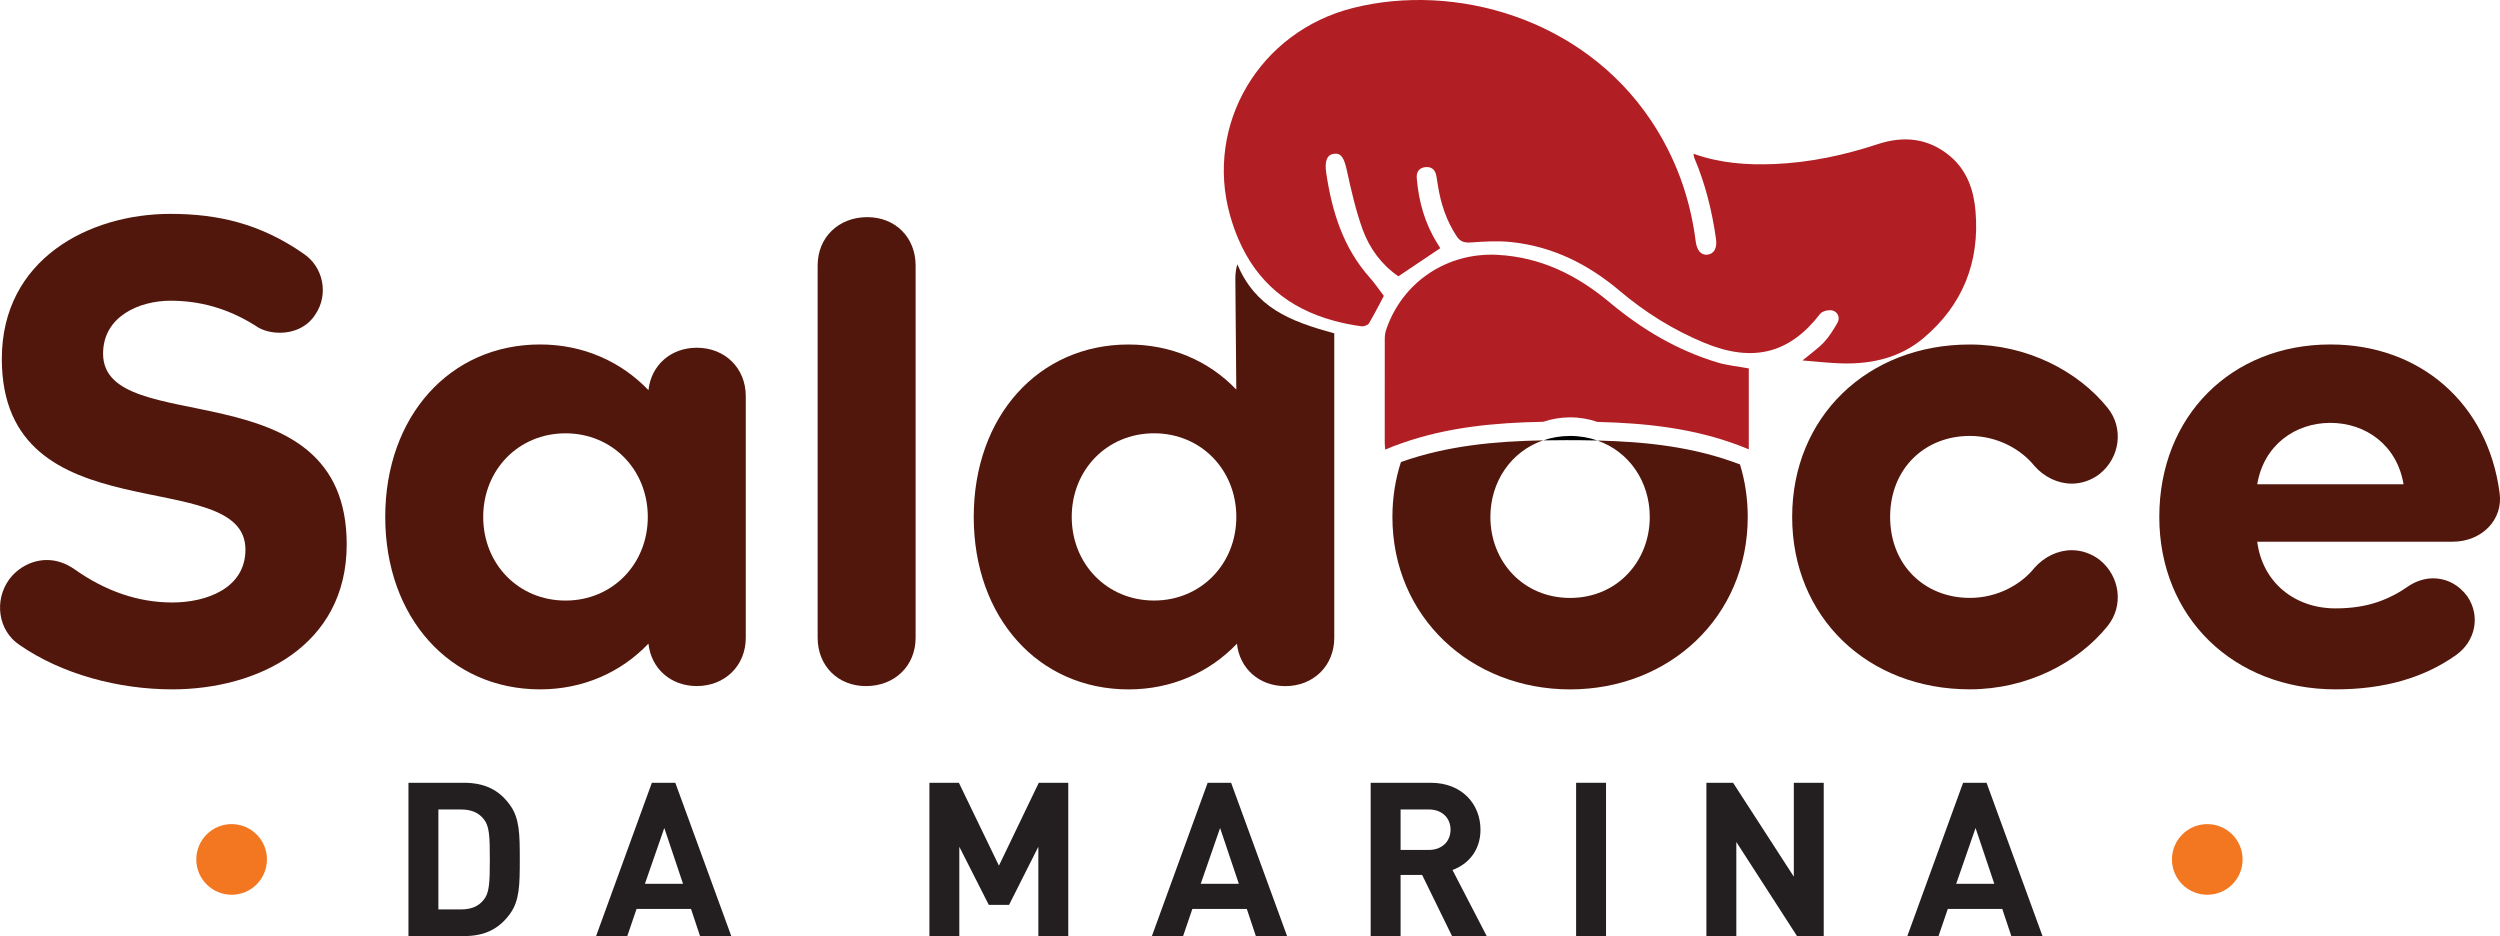<svg xmlns="http://www.w3.org/2000/svg" xmlns:xlink="http://www.w3.org/1999/xlink" id="Layer_1" x="0px" y="0px" viewBox="0 0 757.91 283.79" style="enable-background:new 0 0 757.91 283.79;" xml:space="preserve"><style type="text/css">	.st0{fill:#231F20;}	.st1{fill:#52170C;}	.st2{fill:#B11F24;}	.st3{fill:#F37721;}</style><g>	<g>		<path class="st0" d="M154.64,277c-3.33,4.63-7.7,6.79-14.03,6.79h-16.78v-46.48h16.78c6.33,0,10.71,2.15,14.03,6.79    c2.87,3.98,2.94,8.75,2.94,16.45C157.58,268.25,157.51,273.02,154.64,277z M146.61,248.28c-1.5-1.89-3.72-2.87-6.79-2.87h-6.92    v30.29h6.92c3.07,0,5.29-0.98,6.79-2.87c1.7-2.02,1.89-4.96,1.89-12.27C148.51,253.24,148.31,250.3,146.61,248.28z"></path>		<path class="st0" d="M212.23,283.79l-2.74-8.23h-16.51l-2.81,8.23h-9.46l16.91-46.48h7.11l16.97,46.48H212.23z M201.39,251.02    l-5.87,16.91h11.55L201.39,251.02z"></path>		<path class="st0" d="M314.79,283.79V256.7l-8.88,17.63h-6.14l-8.94-17.63v27.09h-9.07v-46.48h8.94l12.14,25.13l12.08-25.13h8.94    v46.48H314.79z"></path>		<path class="st0" d="M380.73,283.79l-2.74-8.23h-16.51l-2.81,8.23h-9.46l16.91-46.48h7.11l16.97,46.48H380.73z M369.89,251.02    l-5.87,16.91h11.55L369.89,251.02z"></path>		<path class="st0" d="M440.21,283.79l-9.07-18.54h-6.53v18.54h-9.07v-46.48h18.21c9.46,0,15.08,6.46,15.08,14.23    c0,6.53-3.98,10.57-8.49,12.21l10.38,20.04H440.21z M433.16,245.4h-8.55v12.27h8.55c3.98,0,6.59-2.55,6.59-6.14    S437.14,245.4,433.16,245.4z"></path>		<path class="st0" d="M477.82,283.79v-46.48h9.07v46.48H477.82z"></path>		<path class="st0" d="M544.8,283.79l-18.41-28.53v28.53h-9.07v-46.48h8.09l18.41,28.46v-28.46h9.07v46.48H544.8z"></path>		<path class="st0" d="M609.76,283.79l-2.74-8.23H590.5l-2.81,8.23h-9.46l16.91-46.48h7.11l16.97,46.48H609.76z M598.92,251.02    l-5.87,16.91h11.55L598.92,251.02z"></path>	</g>	<path class="st1" d="M74.41,166.62c0-26.34-73.86-3.56-73.86-57.82c0-30.3,26.53-43.96,51.09-43.96c14.46,0,27.33,2.97,40.4,12.08   c5.94,3.96,7.72,12.28,3.56,18.42c-2.38,3.76-6.53,5.54-10.69,5.54c-2.57,0-5.35-0.59-7.52-2.18c-8.52-5.35-17.03-7.53-25.74-7.53   c-9.11,0-20.4,4.55-20.4,16.04c0,26.34,73.86,3.56,73.86,57.82c0,30.89-27.13,43.96-52.87,43.96c-16.24,0-33.46-4.55-46.33-13.47   c-6.53-4.36-7.72-13.46-3.17-19.8c2.77-3.76,7.13-5.94,11.48-5.94c2.97,0,5.74,0.99,8.32,2.77c9.51,6.73,19.41,10.1,29.7,10.1   C62.34,182.66,74.41,178.5,74.41,166.62z"></path>	<path class="st1" d="M163.72,208.99c-27.33,0-46.93-21.78-46.93-52.28s19.6-52.28,46.93-52.28c13.07,0,24.55,5.15,32.87,13.86   c0.79-7.52,6.73-12.87,14.65-12.87c8.51,0,14.85,6.14,14.85,14.65v73.27c0,8.51-6.34,14.65-14.85,14.65   c-7.92,0-13.86-5.35-14.65-12.87C188.28,203.84,176.79,208.99,163.72,208.99z M171.44,131.37c-14.26,0-24.95,11.09-24.95,25.35   c0,14.26,10.69,25.35,24.95,25.35c14.26,0,24.95-11.09,24.95-25.35C196.39,142.46,185.7,131.37,171.44,131.37z"></path>	<path class="st1" d="M247.88,80.48c0-8.52,6.34-14.65,15.05-14.65c8.51,0,14.65,6.14,14.65,14.65v112.87   c0,8.51-6.34,14.65-15.05,14.65c-8.51,0-14.65-6.14-14.65-14.65V80.48z"></path>	<path class="st1" d="M543.32,156.72c0-30.3,22.77-52.28,53.86-52.28c17.43,0,32.87,8.12,41.78,19.21c4.95,6.14,3.76,15.05-2.38,20   c-2.57,1.98-5.54,2.97-8.51,2.97c-4.16,0-8.32-1.98-11.29-5.35c-3.96-4.95-11.09-9.11-19.6-9.11c-13.66,0-24.16,9.9-24.16,24.55   c0,14.65,10.5,24.55,24.16,24.55c8.52,0,15.64-4.16,19.6-9.11c2.97-3.37,7.13-5.35,11.29-5.35c2.97,0,5.94,0.99,8.51,2.97   c6.14,4.95,7.33,13.86,2.38,20c-8.91,11.09-24.35,19.21-41.78,19.21C566.09,208.99,543.32,187.01,543.32,156.72z"></path>	<path class="st1" d="M684.31,164.24c1.58,12.28,11.29,20.2,23.76,20.2c9.9,0,16.44-2.77,22.38-6.93c2.18-1.39,4.75-2.18,7.13-2.18   c4.16,0,7.92,1.98,10.49,5.55c3.96,5.94,2.38,13.46-3.36,17.62c-9.7,6.93-21.78,10.49-36.63,10.49   c-30.89,0-53.46-21.78-53.46-52.28s21.78-52.28,51.88-52.28c27.13,0,47.72,17.82,51.28,44.95c1.19,8.12-5.35,14.85-14.26,14.85   H684.31z M706.49,128.2c-10.69,0-20.2,6.73-22.18,18.61h44.36C726.69,134.93,717.18,128.2,706.49,128.2z"></path>	<path class="st1" d="M375.1,80.13c-0.38,1.35-0.59,2.78-0.59,4.3l0.29,33.67c-8.32-8.71-19.8-13.66-32.67-13.66   c-27.32,0-46.93,21.78-46.93,52.28s19.6,52.28,46.93,52.28c13.07,0,24.55-5.15,32.87-13.86c0.79,7.52,6.73,12.87,14.65,12.87   c8.52,0,14.85-6.14,14.85-14.65v-92.31C390.67,97.31,380.66,93.15,375.1,80.13z M349.86,182.06c-14.26,0-24.95-11.09-24.95-25.35   c0-14.26,10.69-25.35,24.95-25.35c14.26,0,24.95,11.09,24.95,25.35C374.81,170.97,364.11,182.06,349.86,182.06z"></path>	<path class="st1" d="M500.15,156.72c0,13.46-9.9,24.55-24.16,24.55c-14.26,0-24.16-11.09-24.16-24.55   c0-10.71,6.28-19.9,16.02-23.22c-14.61,0.27-29.11,1.59-43.14,6.58c-1.67,5.17-2.58,10.74-2.58,16.64   c0,30.3,23.76,52.28,53.86,52.28c30.1,0,53.86-21.98,53.86-52.28c0-5.62-0.82-10.96-2.35-15.92c-14.03-5.37-28.57-6.89-43.25-7.25   C493.93,136.9,500.15,146.05,500.15,156.72z"></path>	<path d="M484.26,133.54c-2.54-0.88-5.3-1.38-8.26-1.38c-2.92,0-5.64,0.49-8.14,1.34c2.36-0.04,4.72-0.06,7.08-0.06   C478.04,133.44,481.15,133.47,484.26,133.54z"></path>	<g>		<g>			<g>				<path class="st2" d="M598.9,63.94c-0.54-6.33-2.58-12.28-7.68-16.57c-6.57-5.53-14.05-6.28-22.02-3.65      c-10.18,3.35-20.57,5.57-31.31,6.01c-8.26,0.34-16.4-0.23-24.48-3.12c0.13,0.67,0.14,1.02,0.27,1.32      c3.34,7.86,5.35,16.07,6.55,24.5c0.39,2.76-0.57,4.57-2.65,4.78c-1.89,0.18-3.15-1.29-3.5-4c-1.69-13.36-6.17-25.71-13.7-36.89      C479.62,5.47,441.09-5.31,410.28,2.39c-28.53,7.13-45.11,35.46-37.37,62.92c0.71,2.51,1.54,4.88,2.49,7.1      c5.56,13.02,15.27,21.13,29.11,24.86c2.6,0.7,5.33,1.26,8.21,1.65c0.73,0.1,1.96-0.33,2.3-0.9c1.79-3.03,3.38-6.18,4.51-8.32      c-1.55-2.03-2.82-3.92-4.33-5.61c-8.05-9.06-11.41-20.03-13.14-31.68c-0.55-3.74,0.3-5.62,2.55-5.81      c2.08-0.18,2.92,1.49,3.7,5.04c1.33,6.06,2.7,12.16,4.81,17.97c2.12,5.82,5.84,10.77,10.82,14.15c4.3-2.89,8.38-5.62,12.7-8.52      c-0.2-0.32-0.5-0.84-0.82-1.34c-3.84-6.06-5.71-12.76-6.31-19.84c-0.15-1.79,0.59-3.11,2.46-3.37c1.94-0.27,3.14,0.7,3.48,2.65      c0.16,0.94,0.31,1.88,0.46,2.82c0.86,5.54,2.57,10.74,5.7,15.47c1.12,1.69,2.38,2.01,4.35,1.87c4.05-0.29,8.17-0.53,12.19-0.11      c12.56,1.31,23.35,6.72,32.92,14.82c7.72,6.53,16.25,11.84,25.63,15.73c14.73,6.09,25.84,3.25,35.11-8.8      c0.66-0.85,2.72-1.32,3.82-0.98c1.57,0.49,2.33,2.18,1.34,3.85c-1.18,2-2.4,4.04-3.98,5.72c-1.8,1.91-4.01,3.44-6.55,5.55      c4.37,0.34,8.24,0.81,12.12,0.9c9.02,0.21,17.52-1.75,24.55-7.66C595.07,92.45,600.22,79.39,598.9,63.94z"></path>			</g>			<g>				<path class="st2" d="M520.75,109.91c-12.23-3.66-23.01-10.08-32.72-18.2c-9.93-8.31-20.89-13.75-34.04-14.45      c-15.24-0.81-28.8,8.18-33.74,22.65c-0.3,0.88-0.44,1.85-0.44,2.78c-0.03,10.49-0.02,20.98-0.01,31.47      c0,0.66,0.08,1.31,0.13,2.13c1.59-0.67,3.19-1.27,4.79-1.84c14.03-4.99,28.53-6.31,43.14-6.58c2.5-0.85,5.23-1.34,8.14-1.34      c2.96,0,5.72,0.5,8.26,1.38c14.68,0.36,29.22,1.88,43.25,7.25c0.89,0.34,1.78,0.68,2.66,1.06c0-8.44,0-16.62,0-24.53      C526.85,111.07,523.71,110.79,520.75,109.91z"></path>			</g>		</g>	</g>	<circle class="st3" cx="669.17" cy="260.55" r="10.71"></circle>	<circle class="st3" cx="70.22" cy="260.55" r="10.71"></circle></g></svg>